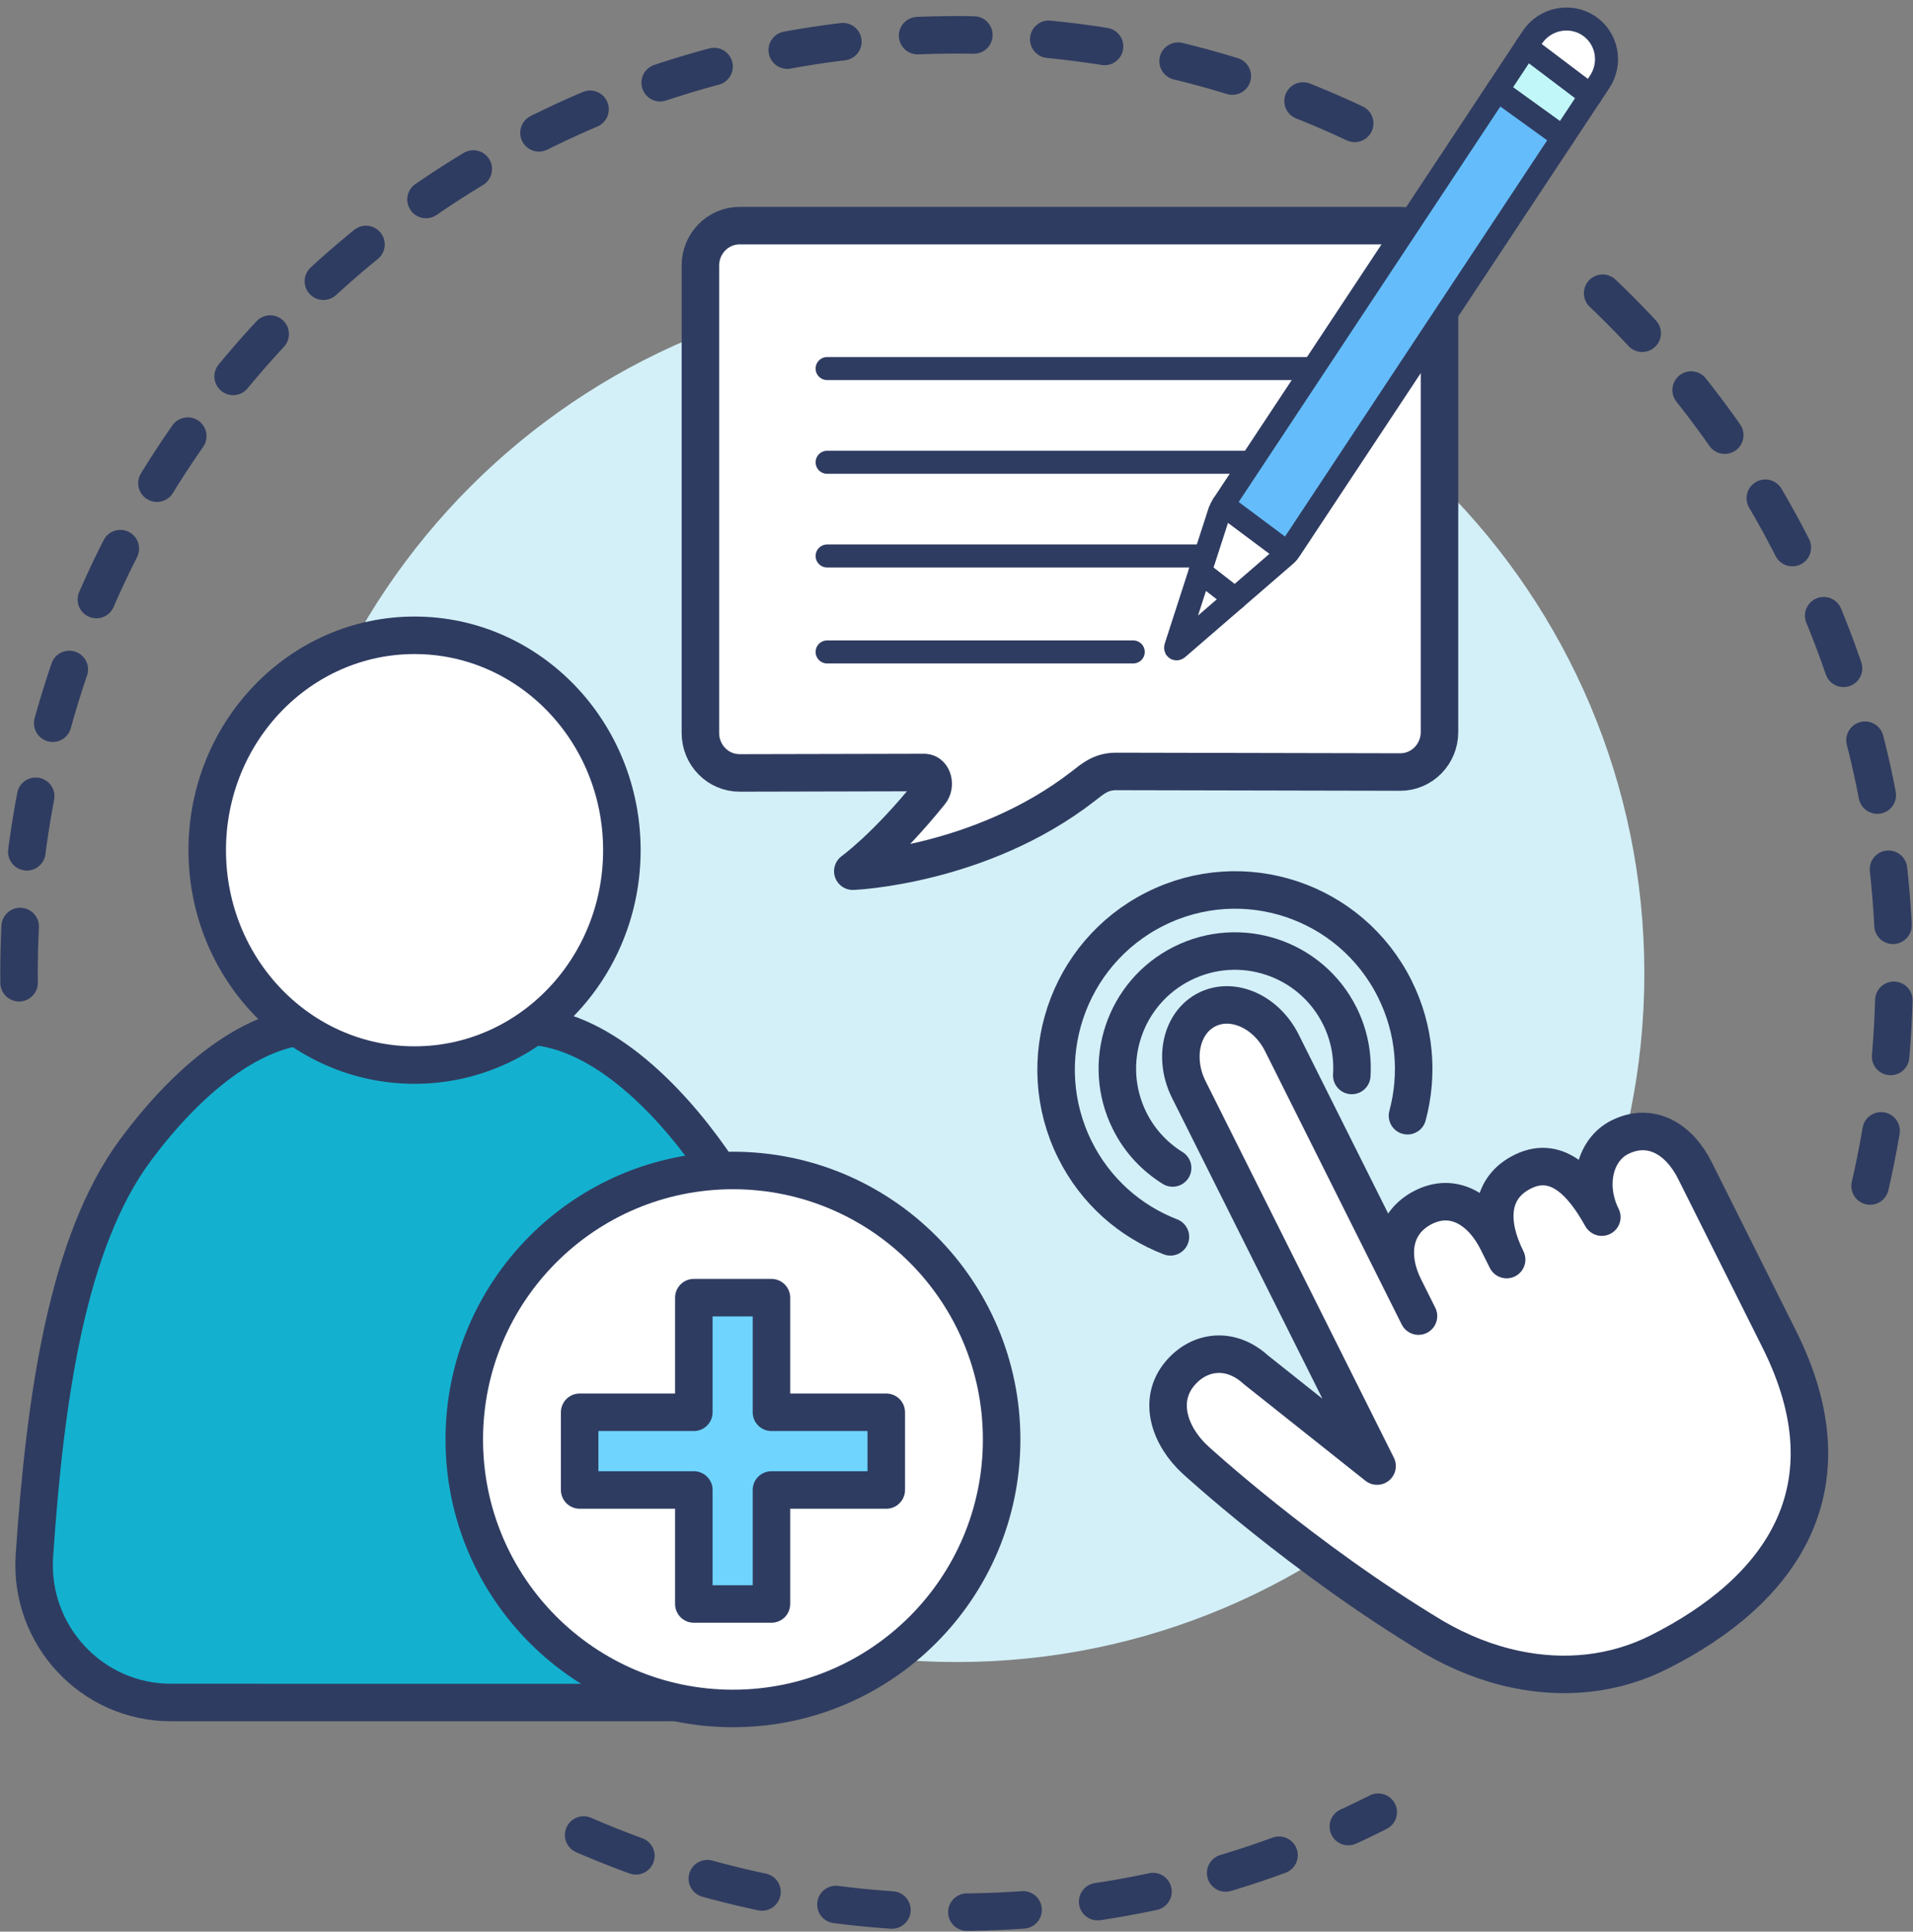 <?xml version="1.0" encoding="UTF-8"?>
<svg width="102px" height="103px" viewBox="0 0 102 103" version="1.1" xmlns="http://www.w3.org/2000/svg" xmlns:xlink="http://www.w3.org/1999/xlink">
    <rect x="0" y="0" width="102" height="103" fill="#808080" stroke="none"/>
    <!-- Generator: Sketch 53 (72520) - https://sketchapp.com -->
    <title>Group 73</title>
    <desc>Created with Sketch.</desc>
    <g id="Page-1" stroke="none" stroke-width="1" fill="none" fill-rule="evenodd">
        <g id="02-About" transform="translate(-1005, -1427)">
            <g id="Group-23" transform="translate(1006, 1428)">
                <g id="Group-73">
                    <path d="M13.338,50.911 C13.338,30.634 29.755,14.197 50.006,14.197 C70.258,14.197 86.675,30.634 86.675,50.911 C86.675,71.187 70.258,87.625 50.006,87.625 C29.755,87.625 13.338,71.187 13.338,50.911" id="Fill-1" fill="#D3F0F8"></path>
                    <path d="M71.231,5.579 C64.788,2.55 57.595,0.857 50.006,0.857 C22.396,0.857 0.014,23.267 0.014,50.911 C0.014,51.962 0.046,53.005 0.11,54.04" id="Stroke-3" stroke="#2F3C61" stroke-width="2" stroke-linecap="round" stroke-linejoin="round" stroke-dasharray="3,4"></path>
                    <path d="M98.712,62.242 C99.554,58.601 99.999,54.808 99.999,50.911 C99.999,36.155 93.622,22.891 83.476,13.73" id="Stroke-5" stroke="#2F3C61" stroke-width="2" stroke-linecap="round" stroke-linejoin="round" stroke-dasharray="3,4"></path>
                    <path d="M30.119,96.848 C36.214,99.496 42.939,100.965 50.006,100.965 C58.091,100.965 65.728,99.043 72.486,95.631" id="Stroke-7" stroke="#2F3C61" stroke-width="2" stroke-linecap="round" stroke-linejoin="round" stroke-dasharray="3,4"></path>
                    <path d="M74.047,58.494 C74.633,56.311 74.457,53.914 73.371,51.735 C71.019,47.012 65.294,45.104 60.584,47.472 C55.875,49.841 53.964,55.59 56.317,60.313 C57.421,62.53 59.269,64.127 61.406,64.952" id="Stroke-9" stroke="#2F3C61" stroke-width="2" stroke-linecap="round" stroke-linejoin="round"></path>
                    <path d="M71.076,56.347 C71.143,55.283 70.944,54.188 70.433,53.166 C68.889,50.076 65.13,48.828 62.038,50.378 C58.947,51.927 57.692,55.688 59.237,58.777 C59.772,59.848 60.577,60.691 61.524,61.28" id="Stroke-11" stroke="#2F3C61" stroke-width="2" stroke-linecap="round" stroke-linejoin="round"></path>
                    <g id="Group-16" transform="translate(61.25, 52.572)">
                        <path d="M17.591,12.608 C16.756,10.938 15.247,9.962 13.598,10.829 C11.998,11.67 11.793,13.426 12.628,15.095 L13.383,16.606 L6.1,2.039 C5.266,0.37 3.478,-0.427 2.108,0.26 C0.737,0.947 0.303,2.857 1.137,4.526 L11.175,24.603 L11.175,24.603 L4.705,19.462 C3.369,18.24 1.712,18.436 0.676,19.653 C-0.571,21.119 0.149,23.049 1.484,24.272 C1.484,24.272 7.171,29.505 14.171,33.715 C15.581,34.542 17.07,35.127 18.576,35.442 C21.165,35.983 23.805,35.728 26.181,34.537 C32.711,31.264 36.599,25.799 32.623,17.846 L28.121,8.842 C27.287,7.173 25.782,6.246 24.129,7.063 C22.754,7.742 22.324,9.66 23.158,11.329 L23.145,11.317 C22.104,9.438 20.699,7.942 18.821,8.967 C17.181,9.862 17.114,11.655 18.083,13.593 L17.591,12.608" id="Fill-13" fill="#FFFFFF"></path>
                        <path d="M17.591,12.608 C16.756,10.938 15.247,9.962 13.598,10.829 C11.998,11.67 11.793,13.426 12.628,15.095 L13.383,16.606 L6.1,2.039 C5.266,0.37 3.478,-0.427 2.108,0.26 C0.737,0.947 0.303,2.857 1.137,4.526 L11.175,24.603 L11.175,24.603 L4.705,19.462 C3.369,18.24 1.712,18.436 0.676,19.653 C-0.571,21.119 0.149,23.049 1.484,24.272 C1.484,24.272 7.171,29.505 14.171,33.715 C15.581,34.542 17.07,35.127 18.576,35.442 C21.165,35.983 23.805,35.728 26.181,34.537 C32.711,31.264 36.599,25.799 32.623,17.846 L28.121,8.842 C27.287,7.173 25.782,6.246 24.129,7.063 C22.754,7.742 22.324,9.66 23.158,11.329 L23.145,11.317 C22.104,9.438 20.699,7.942 18.821,8.967 C17.181,9.862 17.114,11.655 18.083,13.593 L17.591,12.608" id="Stroke-15" stroke="#2F3C61" stroke-width="2" stroke-linecap="round" stroke-linejoin="round"></path>
                    </g>
                    <path d="M8.122,89.783 C3.886,89.783 0.549,86.185 0.835,81.953 C1.409,73.44 2.601,65.237 6.205,60.349 C8.509,57.224 12.135,53.67 15.9,53.679 C18.988,53.687 22.666,53.698 26.92,53.703 C30.863,53.708 34.579,57.493 36.918,60.823 C40.325,65.674 41.428,73.697 41.965,81.982 C42.239,86.204 38.901,89.785 34.675,89.784 L8.122,89.783 Z" id="Fill-17" fill="#13B1CF"></path>
                    <path d="M8.122,89.783 C3.886,89.783 0.549,86.185 0.835,81.953 C1.409,73.44 2.601,65.237 6.205,60.349 C8.509,57.224 12.135,53.67 15.9,53.679 C18.988,53.687 22.666,53.698 26.92,53.703 C30.863,53.708 34.579,57.493 36.918,60.823 C40.325,65.674 41.428,73.697 41.965,81.982 C42.239,86.204 38.901,89.785 34.675,89.784 L8.122,89.783 Z" id="Stroke-19" stroke="#2F3C61" stroke-width="2" stroke-linejoin="round"></path>
                    <path d="M32.158,44.334 C32.158,50.663 27.208,55.793 21.103,55.793 C14.998,55.793 10.049,50.663 10.049,44.334 C10.049,38.006 14.998,32.876 21.103,32.876 C27.208,32.876 32.158,38.006 32.158,44.334" id="Fill-21" fill="#FFFFFF"></path>
                    <path d="M32.158,44.334 C32.158,50.663 27.208,55.793 21.103,55.793 C14.998,55.793 10.049,50.663 10.049,44.334 C10.049,38.006 14.998,32.876 21.103,32.876 C27.208,32.876 32.158,38.006 32.158,44.334 Z" id="Stroke-23" stroke="#2F3C61" stroke-width="2" stroke-linecap="round" stroke-linejoin="round"></path>
                    <path d="M52.407,75.757 C52.407,83.679 45.993,90.1 38.081,90.1 C30.169,90.1 23.755,83.679 23.755,75.757 C23.755,67.835 30.169,61.413 38.081,61.413 C45.993,61.413 52.407,67.835 52.407,75.757" id="Fill-25" fill="#FFFFFF"></path>
                    <path d="M52.407,75.757 C52.407,83.679 45.993,90.1 38.081,90.1 C30.169,90.1 23.755,83.679 23.755,75.757 C23.755,67.835 30.169,61.413 38.081,61.413 C45.993,61.413 52.407,67.835 52.407,75.757 Z" id="Stroke-27" stroke="#2F3C61" stroke-width="2" stroke-linecap="round" stroke-linejoin="round"></path>
                    <polygon id="Fill-29" fill="#6FD5FF" points="29.907 74.307 35.995 74.307 35.995 68.195 40.133 68.195 40.133 74.307 46.255 74.307 46.255 78.45 40.133 78.45 40.133 84.529 35.995 84.529 35.995 78.45 29.907 78.45"></polygon>
                    <polygon id="Stroke-31" stroke="#2F3C61" stroke-width="2" stroke-linecap="round" stroke-linejoin="round" points="29.907 74.307 35.995 74.307 35.995 68.195 40.133 68.195 40.133 74.307 46.255 74.307 46.255 78.45 40.133 78.45 40.133 84.529 35.995 84.529 35.995 78.45 29.907 78.45"></polygon>
                    <path d="M75.753,13.162 C75.753,11.985 74.819,11.031 73.664,11.031 C69.448,11.032 59.985,11.034 56.049,11.031 C52.277,11.028 42.69,11.03 38.434,11.031 C37.28,11.031 36.345,11.985 36.345,13.161 L36.345,38.085 C36.345,39.263 37.283,40.218 38.44,40.215 L48.298,40.193 C48.755,40.215 48.897,40.89 48.607,41.25 C46.236,44.195 44.471,45.455 44.471,45.455 C44.471,45.455 51.263,45.189 56.753,40.926 C57.269,40.525 57.686,40.148 58.484,40.135 L73.658,40.167 C74.815,40.17 75.753,39.215 75.753,38.037 L75.753,13.162 Z" id="Fill-33" fill="#FFFFFF"></path>
                    <path d="M75.753,13.162 C75.753,11.985 74.819,11.031 73.664,11.031 C69.448,11.032 59.985,11.034 56.049,11.031 C52.277,11.028 42.69,11.03 38.434,11.031 C37.28,11.031 36.345,11.985 36.345,13.161 L36.345,38.085 C36.345,39.263 37.283,40.218 38.44,40.215 L48.298,40.193 C48.755,40.215 48.897,40.89 48.607,41.25 C46.236,44.195 44.471,45.455 44.471,45.455 C44.471,45.455 51.263,45.189 56.753,40.926 C57.269,40.525 57.686,40.148 58.484,40.135 L73.658,40.167 C74.815,40.17 75.753,39.215 75.753,38.037 L75.753,13.162 Z" id="Stroke-35" stroke="#2F3C61" stroke-width="2" stroke-linecap="round" stroke-linejoin="round"></path>
                    <g id="Group-40" transform="translate(43.09, 18.4)">
                        <path d="M0.012,0.253 L25.624,0.253" id="Fill-37" fill="#FFFFFF"></path>
                        <path d="M0.012,0.253 L25.624,0.253" id="Stroke-39" stroke="#2F3C61" stroke-width="1.228" stroke-linecap="round" stroke-linejoin="round"></path>
                    </g>
                    <g id="Group-44" transform="translate(43.09, 23.464)">
                        <path d="M0.012,0.186 L25.624,0.186" id="Fill-41" fill="#FFFFFF"></path>
                        <path d="M0.012,0.186 L25.624,0.186" id="Stroke-43" stroke="#2F3C61" stroke-width="1.228" stroke-linecap="round" stroke-linejoin="round"></path>
                    </g>
                    <g id="Group-48" transform="translate(43.09, 28.528)">
                        <path d="M0.012,0.118 L24.269,0.118" id="Fill-45" fill="#FFFFFF"></path>
                        <path d="M0.012,0.118 L24.269,0.118" id="Stroke-47" stroke="#2F3C61" stroke-width="1.228" stroke-linecap="round" stroke-linejoin="round"></path>
                    </g>
                    <g id="Group-52" transform="translate(43.09, 33.552)">
                        <path d="M0.012,0.211 L16.333,0.211" id="Fill-49" fill="#FFFFFF"></path>
                        <path d="M0.012,0.211 L16.333,0.211" id="Stroke-51" stroke="#2F3C61" stroke-width="1.228" stroke-linecap="round" stroke-linejoin="round"></path>
                    </g>
                    <path d="M64.035,26.253 L62.988,29.487 L64.846,30.934 L67.559,28.588 C67.592,28.555 67.624,28.517 67.655,28.481 L64.215,25.912 C64.144,26.021 64.083,26.136 64.035,26.253" id="Fill-53" fill="#FFFFFF"></path>
                    <path d="M64.035,26.253 L62.988,29.487 L64.846,30.934 L67.559,28.588 C67.592,28.555 67.624,28.517 67.655,28.481 L64.215,25.912 C64.144,26.021 64.083,26.136 64.035,26.253 Z" id="Stroke-55" stroke="#2F3C61" stroke-width="1.228" stroke-linecap="round" stroke-linejoin="round"></path>
                    <path d="M61.703,33.459 C61.646,33.597 61.724,33.648 61.829,33.542 L64.846,30.934 L62.988,29.487 L61.703,33.459 Z" id="Fill-57" fill="#FFFFFF"></path>
                    <path d="M61.703,33.459 C61.646,33.597 61.724,33.648 61.829,33.542 L64.846,30.934 L62.988,29.487 L61.703,33.459 Z" id="Stroke-59" stroke="#2F3C61" stroke-width="1.228" stroke-linecap="round" stroke-linejoin="round"></path>
                    <polygon id="Fill-61" fill="#C1F7F8" points="80.373 1.488 78.838 3.808 82.332 6.329 83.814 4.088"></polygon>
                    <polygon id="Stroke-63" stroke="#2F3C61" stroke-width="1.228" stroke-linecap="round" stroke-linejoin="round" points="80.373 1.488 78.838 3.808 82.332 6.329 83.814 4.088"></polygon>
                    <path d="M64.223,25.899 C64.22,25.903 64.218,25.907 64.215,25.912 L67.655,28.481 C67.71,28.416 67.763,28.349 67.811,28.277 L82.332,6.329 L78.838,3.808 L64.223,25.899 Z" id="Fill-65" fill="#64BDFA"></path>
                    <path d="M64.223,25.899 C64.22,25.903 64.218,25.907 64.215,25.912 L67.655,28.481 C67.71,28.416 67.763,28.349 67.811,28.277 L82.332,6.329 L78.838,3.808 L64.223,25.899 Z" id="Stroke-67" stroke="#2F3C61" stroke-width="1.228" stroke-linejoin="round"></path>
                    <path d="M84.299,3.356 C84.958,2.359 84.688,1.013 83.698,0.363 C82.709,-0.287 81.36,-0.003 80.7,0.993 L80.373,1.488 L83.814,4.088 L84.299,3.356 Z" id="Fill-69" fill="#FFFFFF"></path>
                    <path d="M84.299,3.356 C84.958,2.359 84.688,1.013 83.698,0.363 C82.709,-0.287 81.36,-0.003 80.7,0.993 L80.373,1.488 L83.814,4.088 L84.299,3.356 Z" id="Stroke-71" stroke="#2F3C61" stroke-width="1.228" stroke-linecap="round" stroke-linejoin="round"></path>
                </g>
            </g>
        </g>
    </g>
</svg>